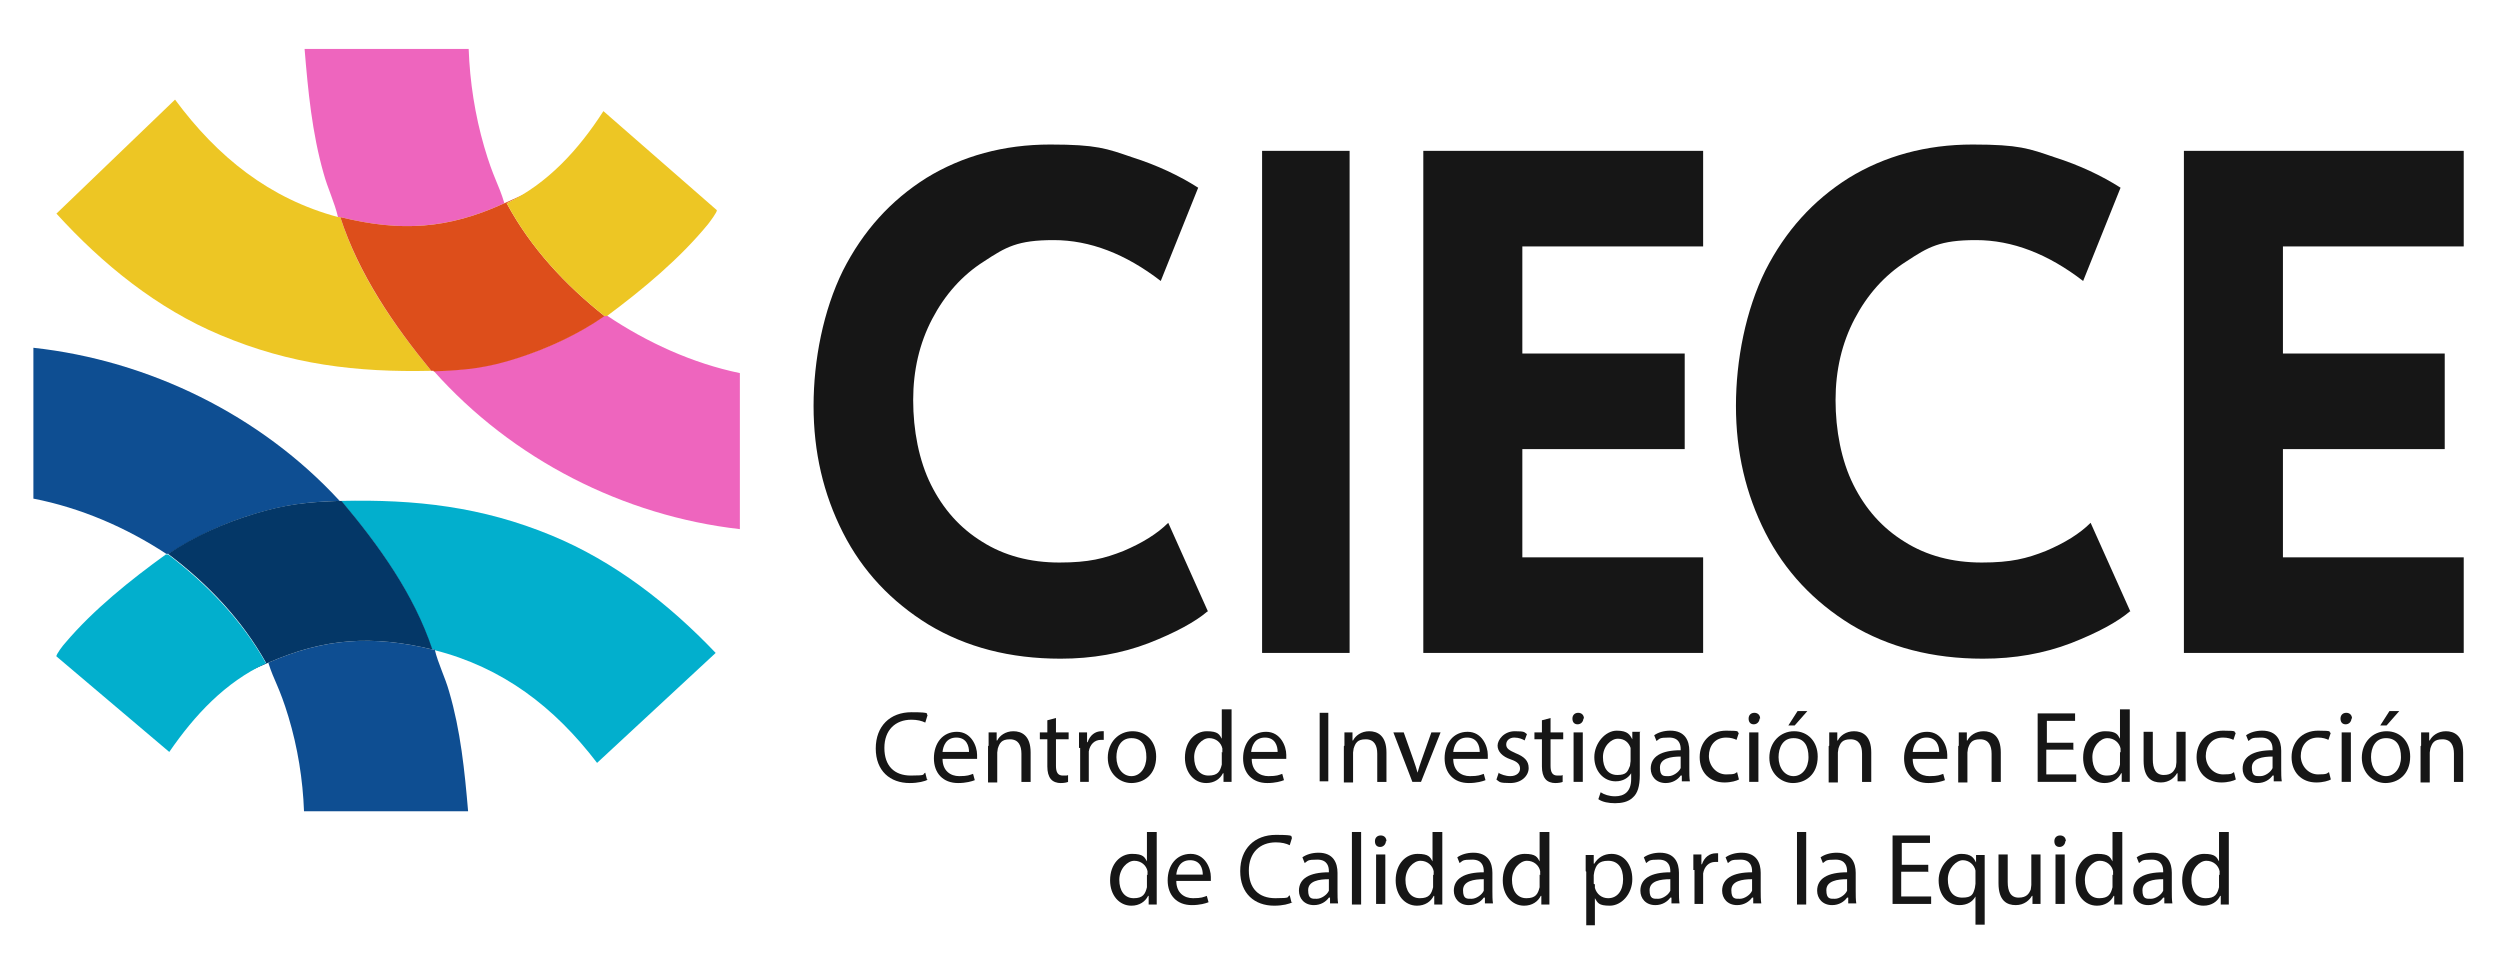 <svg xmlns="http://www.w3.org/2000/svg" id="Capa_1" viewBox="0 0 434.2 170.2"><defs><style>      .st0 {        fill: #0e4e92;      }      .st1 {        fill: #02afcd;      }      .st2 {        fill: #043767;      }      .st3 {        fill: #dd4e1b;      }      .st4 {        fill: #ee65be;      }      .st5 {        fill: #edc624;      }      .st6 {        fill: #161616;      }    </style></defs><path class="st6" d="M369.9,106.2c-2.1,1.8-5.6,3.7-10.2,5.5-4.7,1.8-9.8,2.7-15.3,2.7-8.8,0-16.4-2-22.9-5.9-6.5-4-11.5-9.3-14.9-16-3.4-6.7-5.1-14-5.1-22s1.7-16.6,5.1-23.5c3.5-6.9,8.3-12.2,14.5-16.1,6.2-3.8,13.4-5.8,21.5-5.8s9.8.7,14.2,2.2c4.4,1.4,8.2,3.2,11.5,5.3l-6.5,16.2c-6.1-4.7-12.3-7.1-18.6-7.1s-8.3,1.2-12.1,3.7c-3.8,2.4-6.8,5.8-9,10-2.2,4.2-3.3,8.9-3.3,14.1s1,10.5,3.1,14.7c2.1,4.2,5,7.5,8.9,9.9,3.8,2.4,8.3,3.6,13.4,3.6s7.8-.7,11.1-2c3.3-1.4,5.9-3,7.8-4.9l6.9,15.4Z"></path><path class="st6" d="M209.7,106.2c-2.1,1.8-5.6,3.7-10.2,5.5-4.7,1.8-9.8,2.7-15.3,2.7-8.8,0-16.4-2-22.9-5.9-6.5-4-11.5-9.3-14.9-16-3.4-6.7-5.1-14-5.1-22s1.7-16.6,5.1-23.5c3.5-6.9,8.3-12.2,14.5-16.1,6.2-3.8,13.4-5.8,21.5-5.8s9.8.7,14.2,2.2c4.4,1.4,8.2,3.2,11.5,5.3l-6.5,16.2c-6.1-4.7-12.3-7.1-18.6-7.1s-8.3,1.2-12.1,3.7c-3.8,2.4-6.8,5.8-9,10-2.2,4.2-3.3,8.9-3.3,14.1s1,10.5,3.1,14.7c2.1,4.2,5,7.5,8.9,9.9,3.8,2.4,8.3,3.6,13.4,3.6s7.8-.7,11.1-2c3.3-1.4,5.9-3,7.8-4.9l6.9,15.4Z"></path><polygon class="st6" points="264.4 78 292.6 78 292.6 61.4 264.4 61.4 264.4 42.8 295.8 42.8 295.8 26.2 247.2 26.2 247.2 113.4 295.8 113.4 295.8 96.8 264.4 96.8 264.4 78"></polygon><polygon class="st6" points="396.5 78 424.6 78 424.6 61.4 396.5 61.4 396.5 42.8 427.9 42.8 427.9 26.2 379.3 26.2 379.3 113.4 427.9 113.4 427.9 96.8 396.5 96.8 396.5 78"></polygon><rect class="st6" x="219.2" y="26.2" width="15.2" height="87.2"></rect><path class="st1" d="M75.4,112.8c-.1,0-.3,0-.4,0-3.2-9.6-9.3-18.2-15.8-25.8,13-.3,24.5,1,36.6,6,10.9,4.5,20.4,11.9,28.5,20.4l-20.6,19.1c-7.4-9.7-16.4-16.6-28.3-19.6Z"></path><path class="st0" d="M58.9,87c-5.7.2-9.1.6-14.5,2.2s-10.5,4-15.1,7h-.4c-7-4.6-14.9-8-23.1-9.6v-26.2c20.1,2.2,39.5,11.7,53.2,26.6Z"></path><path class="st0" d="M75.1,112.8c.1,0,.3,0,.4,0,.6,2.5,1.8,4.8,2.5,7.3,2,6.8,2.7,13.8,3.3,20.8h-28.5c-.2-5.5-1.1-11.1-2.7-16.4s-2.5-6.2-3.5-9.4c9.8-4.3,18.1-4.8,28.5-2.3Z"></path><path class="st2" d="M58.9,87c.1,0,.3,0,.4,0,6.5,7.7,12.6,16.2,15.8,25.8-10.4-2.5-18.7-2-28.5,2.3s-.3,0-.4,0c-4.2-7.5-10.1-13.7-17-18.9,4.6-3.1,9.8-5.4,15.1-7s8.9-2,14.5-2.2Z"></path><path class="st1" d="M46.2,115.2c-7.1,3.3-12.4,9-16.8,15.4l-19.6-16.6c-.1-.3,1.2-2,1.5-2.3,4.9-5.8,11.4-11,17.5-15.4h.4c6.8,5.2,12.8,11.4,17,18.9Z"></path><path class="st5" d="M58.7,37.7c.1,0,.3,0,.4,0,3.2,10,9.3,18.8,15.8,26.7-13,.3-24.5-1.1-36.6-6.2-11-4.6-20.5-12.3-28.5-21.1l20.6-19.8c7.4,10,16.4,17.2,28.3,20.4Z"></path><path class="st4" d="M75.3,64.4c5.7-.2,9.1-.6,14.6-2.3s10.5-4.1,15.1-7.3h.4c7,4.7,14.9,8.3,23.1,10v27.1c-20.2-2.3-39.5-12.1-53.2-27.5Z"></path><path class="st4" d="M59.1,37.7c-.1,0-.3,0-.4,0-.6-2.6-1.8-5-2.5-7.6-2-7-2.7-14.3-3.3-21.6h28.5c.2,5.7,1.1,11.5,2.7,17s2.5,6.4,3.5,9.8c-9.8,4.5-18.1,5-28.5,2.4Z"></path><path class="st3" d="M75.3,64.4c-.1,0-.3,0-.4,0-6.5-7.9-12.6-16.8-15.8-26.7,10.5,2.6,18.7,2.1,28.5-2.4s.3,0,.4,0c4.2,7.8,10.2,14.2,17,19.6-4.6,3.2-9.8,5.6-15.1,7.3s-8.9,2.1-14.6,2.3Z"></path><path class="st5" d="M88,35.3c7.1-3.4,12.5-9.3,16.8-16l19.7,17.2c.1.3-1.2,2-1.5,2.4-4.9,6-11.4,11.4-17.6,16h-.4c-6.8-5.4-12.8-11.8-17-19.6Z"></path><g><path class="st6" d="M161.2,135.4c-.6.3-1.7.6-3.2.6-3.4,0-5.9-2.1-5.9-6s2.5-6.3,6.2-6.3,2.4.3,2.8.5l-.4,1.3c-.6-.3-1.4-.5-2.4-.5-2.8,0-4.7,1.8-4.7,4.9s1.7,4.8,4.6,4.8,1.9-.2,2.5-.5l.3,1.2Z"></path><path class="st6" d="M163.7,131.8c0,2.1,1.4,3,2.9,3s1.8-.2,2.4-.4l.3,1.1c-.5.2-1.5.5-2.9.5-2.6,0-4.2-1.7-4.2-4.3s1.5-4.6,4-4.6,3.5,2.5,3.5,4,0,.6,0,.7h-6ZM168.3,130.6c0-1-.4-2.5-2.2-2.5s-2.3,1.5-2.4,2.5h4.6Z"></path><path class="st6" d="M171.7,129.5c0-.9,0-1.6,0-2.3h1.4v1.4h.1c.4-.8,1.4-1.6,2.8-1.6s3,.7,3,3.7v5.1h-1.6v-4.9c0-1.4-.5-2.5-2-2.5s-1.8.7-2.1,1.6c0,.2-.1.5-.1.7v5.2h-1.6v-6.3Z"></path><path class="st6" d="M183.4,124.7v2.5h2.2v1.2h-2.2v4.6c0,1.1.3,1.7,1.2,1.7s.7,0,.9-.1v1.2c-.2.1-.7.2-1.3.2s-1.3-.2-1.7-.7c-.4-.5-.6-1.2-.6-2.2v-4.7h-1.3v-1.2h1.3v-2.1l1.5-.4Z"></path><path class="st6" d="M187.4,129.9c0-1,0-1.9,0-2.7h1.4v1.7h.1c.4-1.2,1.3-1.9,2.4-1.9s.3,0,.4,0v1.5c-.2,0-.3,0-.5,0-1.1,0-1.9.8-2.1,2,0,.2,0,.5,0,.7v4.6h-1.5v-5.9Z"></path><path class="st6" d="M200.8,131.4c0,3.2-2.2,4.6-4.3,4.6s-4.1-1.7-4.1-4.4,1.9-4.6,4.3-4.6,4.1,1.8,4.1,4.4ZM193.9,131.5c0,1.9,1.1,3.3,2.6,3.3s2.6-1.4,2.6-3.3-.7-3.3-2.6-3.3-2.6,1.7-2.6,3.3Z"></path><path class="st6" d="M213.9,123.2v10.4c0,.8,0,1.6,0,2.2h-1.4v-1.5h-.1c-.5,1-1.5,1.7-2.9,1.7-2.1,0-3.7-1.8-3.7-4.4,0-2.9,1.8-4.6,3.8-4.6s2.2.6,2.6,1.3h0v-5.1h1.6ZM212.3,130.7c0-.2,0-.5,0-.7-.2-1-1.1-1.8-2.3-1.8s-2.6,1.4-2.6,3.3.9,3.2,2.5,3.2,2-.7,2.3-1.9c0-.2,0-.4,0-.7v-1.5Z"></path><path class="st6" d="M217.4,131.8c0,2.1,1.4,3,2.9,3s1.8-.2,2.4-.4l.3,1.1c-.5.2-1.5.5-2.9.5-2.6,0-4.2-1.7-4.2-4.3s1.5-4.6,4-4.6,3.5,2.5,3.5,4,0,.6,0,.7h-6ZM221.9,130.6c0-1-.4-2.5-2.2-2.5s-2.3,1.5-2.4,2.5h4.6Z"></path><path class="st6" d="M230.7,123.8v11.9h-1.5v-11.9h1.5Z"></path><path class="st6" d="M233.5,129.5c0-.9,0-1.6,0-2.3h1.4v1.4h.1c.4-.8,1.4-1.6,2.8-1.6s3,.7,3,3.7v5.1h-1.6v-4.9c0-1.4-.5-2.5-2-2.5s-1.8.7-2.1,1.6c0,.2-.1.5-.1.7v5.2h-1.6v-6.3Z"></path><path class="st6" d="M243.8,127.2l1.7,4.8c.3.8.5,1.5.7,2.2h0c.2-.7.4-1.4.7-2.2l1.7-4.8h1.6l-3.4,8.6h-1.5l-3.3-8.6h1.7Z"></path><path class="st6" d="M252.4,131.8c0,2.1,1.4,3,2.9,3s1.8-.2,2.4-.4l.3,1.1c-.5.2-1.5.5-2.9.5-2.6,0-4.2-1.7-4.2-4.3s1.5-4.6,4-4.6,3.5,2.5,3.5,4,0,.6,0,.7h-6ZM257,130.6c0-1-.4-2.5-2.2-2.5s-2.3,1.5-2.4,2.5h4.6Z"></path><path class="st6" d="M260.2,134.2c.5.3,1.3.6,2.1.6,1.1,0,1.7-.6,1.7-1.3s-.4-1.2-1.6-1.6c-1.5-.5-2.3-1.4-2.3-2.4s1.1-2.5,3-2.5,1.6.2,2.1.5l-.4,1.1c-.3-.2-1-.5-1.8-.5s-1.4.5-1.4,1.2.5,1,1.6,1.5c1.5.6,2.3,1.3,2.3,2.6s-1.2,2.6-3.2,2.6-1.8-.2-2.4-.6l.4-1.2Z"></path><path class="st6" d="M269.3,124.7v2.5h2.2v1.2h-2.2v4.6c0,1.1.3,1.7,1.2,1.7s.7,0,.9-.1v1.2c-.2.1-.7.2-1.3.2s-1.3-.2-1.7-.7c-.4-.5-.6-1.2-.6-2.2v-4.7h-1.3v-1.2h1.3v-2.1l1.5-.4Z"></path><path class="st6" d="M275,124.8c0,.5-.4,1-1,1s-.9-.4-.9-1,.4-1,1-1,1,.4,1,1ZM273.3,135.8v-8.6h1.6v8.6h-1.6Z"></path><path class="st6" d="M284.8,127.2c0,.6,0,1.3,0,2.4v5c0,2-.4,3.2-1.2,3.9-.8.8-2,1-3.1,1s-2.2-.2-2.9-.7l.4-1.2c.6.4,1.5.7,2.5.7,1.6,0,2.8-.8,2.8-3v-1h0c-.5.8-1.4,1.4-2.7,1.4-2.1,0-3.7-1.8-3.7-4.2s1.9-4.6,3.9-4.6,2.3.8,2.7,1.5h0v-1.3h1.4ZM283.2,130.6c0-.3,0-.5,0-.7-.3-.9-1-1.6-2.2-1.6s-2.6,1.3-2.6,3.2.9,3.1,2.5,3.1,1.8-.6,2.2-1.6c0-.3.1-.6.1-.8v-1.5Z"></path><path class="st6" d="M292.1,135.8v-1.1h-.2c-.5.7-1.4,1.3-2.6,1.3-1.7,0-2.6-1.2-2.6-2.5,0-2.1,1.8-3.2,5.2-3.2v-.2c0-.7-.2-2-2-2s-1.6.2-2.2.6l-.4-1c.7-.5,1.7-.8,2.8-.8,2.6,0,3.3,1.8,3.3,3.5v3.2c0,.7,0,1.5.1,2.1h-1.4ZM291.9,131.4c-1.7,0-3.6.3-3.6,1.9s.7,1.5,1.5,1.5,1.8-.7,2.1-1.4c0-.2,0-.3,0-.5v-1.5Z"></path><path class="st6" d="M302,135.4c-.4.2-1.3.5-2.5.5-2.6,0-4.3-1.8-4.3-4.4s1.8-4.6,4.6-4.6,1.7.2,2.2.4l-.4,1.2c-.4-.2-1-.4-1.8-.4-2,0-3,1.5-3,3.2s1.3,3.2,3,3.2,1.5-.2,1.9-.4l.3,1.2Z"></path><path class="st6" d="M305.6,124.8c0,.5-.4,1-1,1s-.9-.4-.9-1,.4-1,1-1,1,.4,1,1ZM303.8,135.8v-8.6h1.6v8.6h-1.6Z"></path><path class="st6" d="M315.7,131.4c0,3.2-2.2,4.6-4.3,4.6s-4.1-1.7-4.1-4.4,1.9-4.6,4.3-4.6,4.1,1.8,4.1,4.4ZM308.9,131.5c0,1.9,1.1,3.3,2.6,3.3s2.6-1.4,2.6-3.3-.7-3.3-2.6-3.3-2.6,1.7-2.6,3.3ZM313.9,123.5l-2.2,2.5h-1.1l1.6-2.5h1.7Z"></path><path class="st6" d="M317.7,129.5c0-.9,0-1.6,0-2.3h1.4v1.4h.1c.4-.8,1.4-1.6,2.8-1.6s3,.7,3,3.7v5.1h-1.6v-4.9c0-1.4-.5-2.5-2-2.5s-1.8.7-2.1,1.6c0,.2-.1.5-.1.7v5.2h-1.6v-6.3Z"></path><path class="st6" d="M332.2,131.8c0,2.1,1.4,3,2.9,3s1.8-.2,2.4-.4l.3,1.1c-.5.2-1.5.5-2.9.5-2.6,0-4.2-1.7-4.2-4.3s1.5-4.6,4-4.6,3.5,2.5,3.5,4,0,.6,0,.7h-6ZM336.8,130.6c0-1-.4-2.5-2.2-2.5s-2.3,1.5-2.4,2.5h4.6Z"></path><path class="st6" d="M340.2,129.5c0-.9,0-1.6,0-2.3h1.4v1.4h.1c.4-.8,1.4-1.6,2.8-1.6s3,.7,3,3.7v5.1h-1.6v-4.9c0-1.4-.5-2.5-2-2.5s-1.8.7-2.1,1.6c0,.2-.1.5-.1.7v5.2h-1.6v-6.3Z"></path><path class="st6" d="M360,130.2h-4.6v4.3h5.2v1.3h-6.7v-11.9h6.5v1.3h-4.9v3.8h4.6v1.3Z"></path><path class="st6" d="M369.9,123.2v10.4c0,.8,0,1.6,0,2.2h-1.4v-1.5h-.1c-.5,1-1.5,1.7-2.9,1.7-2.1,0-3.7-1.8-3.7-4.4,0-2.9,1.8-4.6,3.8-4.6s2.2.6,2.6,1.3h0v-5.1h1.6ZM368.3,130.7c0-.2,0-.5,0-.7-.2-1-1.1-1.8-2.3-1.8s-2.6,1.4-2.6,3.3.9,3.2,2.5,3.2,2-.7,2.3-1.9c0-.2,0-.4,0-.7v-1.5Z"></path><path class="st6" d="M379.6,133.4c0,.9,0,1.7,0,2.3h-1.4v-1.4h-.1c-.4.7-1.3,1.6-2.8,1.6s-3-.7-3-3.8v-5h1.6v4.8c0,1.6.5,2.7,1.9,2.7s1.8-.7,2.1-1.4c0-.2.1-.5.1-.8v-5.3h1.6v6.2Z"></path><path class="st6" d="M388.3,135.4c-.4.2-1.3.5-2.5.5-2.6,0-4.3-1.8-4.3-4.4s1.8-4.6,4.6-4.6,1.7.2,2.2.4l-.4,1.2c-.4-.2-1-.4-1.8-.4-2,0-3,1.5-3,3.2s1.3,3.2,3,3.2,1.5-.2,1.9-.4l.3,1.2Z"></path><path class="st6" d="M394.9,135.8v-1.1h-.2c-.5.7-1.4,1.3-2.6,1.3-1.7,0-2.6-1.2-2.6-2.5,0-2.1,1.8-3.2,5.2-3.2v-.2c0-.7-.2-2-2-2s-1.6.2-2.2.6l-.4-1c.7-.5,1.7-.8,2.8-.8,2.6,0,3.3,1.8,3.3,3.5v3.2c0,.7,0,1.5.1,2.1h-1.4ZM394.7,131.4c-1.7,0-3.6.3-3.6,1.9s.7,1.5,1.5,1.5,1.8-.7,2.1-1.4c0-.2,0-.3,0-.5v-1.5Z"></path><path class="st6" d="M404.8,135.4c-.4.2-1.3.5-2.5.5-2.6,0-4.3-1.8-4.3-4.4s1.8-4.6,4.6-4.6,1.7.2,2.2.4l-.4,1.2c-.4-.2-1-.4-1.8-.4-2,0-3,1.5-3,3.2s1.3,3.2,3,3.2,1.5-.2,1.9-.4l.3,1.2Z"></path><path class="st6" d="M408.4,124.8c0,.5-.4,1-1,1s-.9-.4-.9-1,.4-1,1-1,1,.4,1,1ZM406.7,135.8v-8.6h1.6v8.6h-1.6Z"></path><path class="st6" d="M418.6,131.4c0,3.2-2.2,4.6-4.3,4.6s-4.1-1.7-4.1-4.4,1.9-4.6,4.3-4.6,4.1,1.8,4.1,4.4ZM411.8,131.5c0,1.9,1.1,3.3,2.6,3.3s2.6-1.4,2.6-3.3-.7-3.3-2.6-3.3-2.6,1.7-2.6,3.3ZM416.7,123.5l-2.2,2.5h-1.1l1.6-2.5h1.7Z"></path><path class="st6" d="M420.5,129.5c0-.9,0-1.6,0-2.3h1.4v1.4h.1c.4-.8,1.4-1.6,2.8-1.6s3,.7,3,3.7v5.1h-1.6v-4.9c0-1.4-.5-2.5-2-2.5s-1.8.7-2.1,1.6c0,.2-.1.5-.1.7v5.2h-1.6v-6.3Z"></path><path class="st6" d="M200.9,144.5v10.4c0,.8,0,1.6,0,2.2h-1.4v-1.5h-.1c-.5,1-1.5,1.7-2.9,1.7-2.1,0-3.7-1.8-3.7-4.4,0-2.9,1.8-4.6,3.8-4.6s2.2.6,2.6,1.3h0v-5.1h1.6ZM199.3,152c0-.2,0-.5,0-.7-.2-1-1.1-1.8-2.3-1.8s-2.6,1.4-2.6,3.3.9,3.2,2.5,3.2,2-.7,2.3-1.9c0-.2,0-.4,0-.7v-1.5Z"></path><path class="st6" d="M204.3,153c0,2.1,1.4,3,2.9,3s1.8-.2,2.4-.4l.3,1.1c-.5.2-1.5.5-2.9.5-2.6,0-4.2-1.7-4.2-4.3s1.5-4.6,4-4.6,3.5,2.5,3.5,4,0,.6,0,.7h-6ZM208.9,151.9c0-1-.4-2.5-2.2-2.5s-2.3,1.5-2.4,2.5h4.6Z"></path><path class="st6" d="M224.5,156.7c-.6.3-1.7.6-3.2.6-3.4,0-5.9-2.1-5.9-6s2.5-6.3,6.2-6.3,2.4.3,2.8.5l-.4,1.3c-.6-.3-1.4-.5-2.4-.5-2.8,0-4.7,1.8-4.7,4.9s1.7,4.8,4.6,4.8,1.9-.2,2.5-.5l.3,1.2Z"></path><path class="st6" d="M231,157v-1.1h-.2c-.5.7-1.4,1.3-2.6,1.3-1.7,0-2.6-1.2-2.6-2.5,0-2.1,1.8-3.2,5.2-3.2v-.2c0-.7-.2-2-2-2s-1.6.2-2.2.6l-.4-1c.7-.5,1.7-.8,2.8-.8,2.6,0,3.3,1.8,3.3,3.5v3.2c0,.7,0,1.5.1,2.1h-1.4ZM230.8,152.7c-1.7,0-3.6.3-3.6,1.9s.7,1.5,1.5,1.5,1.8-.7,2.1-1.4c0-.2,0-.3,0-.5v-1.5Z"></path><path class="st6" d="M234.8,144.5h1.6v12.6h-1.6v-12.6Z"></path><path class="st6" d="M240.7,146.1c0,.5-.4,1-1,1s-.9-.4-.9-1,.4-1,1-1,1,.4,1,1ZM239,157v-8.6h1.6v8.6h-1.6Z"></path><path class="st6" d="M250.5,144.5v10.4c0,.8,0,1.6,0,2.2h-1.4v-1.5h-.1c-.5,1-1.5,1.7-2.9,1.7-2.1,0-3.7-1.8-3.7-4.4,0-2.9,1.8-4.6,3.8-4.6s2.2.6,2.6,1.3h0v-5.1h1.6ZM249,152c0-.2,0-.5,0-.7-.2-1-1.1-1.8-2.3-1.8s-2.6,1.4-2.6,3.3.9,3.2,2.5,3.2,2-.7,2.3-1.9c0-.2,0-.4,0-.7v-1.5Z"></path><path class="st6" d="M257.9,157v-1.1h-.2c-.5.7-1.4,1.3-2.6,1.3-1.7,0-2.6-1.2-2.6-2.5,0-2.1,1.8-3.2,5.2-3.2v-.2c0-.7-.2-2-2-2s-1.6.2-2.2.6l-.4-1c.7-.5,1.7-.8,2.8-.8,2.6,0,3.3,1.8,3.3,3.5v3.2c0,.7,0,1.5.1,2.1h-1.4ZM257.7,152.7c-1.7,0-3.6.3-3.6,1.9s.7,1.5,1.5,1.5,1.8-.7,2.1-1.4c0-.2,0-.3,0-.5v-1.5Z"></path><path class="st6" d="M269.1,144.5v10.4c0,.8,0,1.6,0,2.2h-1.4v-1.5h-.1c-.5,1-1.5,1.7-2.9,1.7-2.1,0-3.7-1.8-3.7-4.4,0-2.9,1.8-4.6,3.8-4.6s2.2.6,2.6,1.3h0v-5.1h1.6ZM267.5,152c0-.2,0-.5,0-.7-.2-1-1.1-1.8-2.3-1.8s-2.6,1.4-2.6,3.3.9,3.2,2.5,3.2,2-.7,2.3-1.9c0-.2,0-.4,0-.7v-1.5Z"></path><path class="st6" d="M275.4,151.3c0-1.1,0-2,0-2.8h1.4v1.5h.1c.6-1,1.6-1.7,3-1.7,2.1,0,3.6,1.8,3.6,4.4s-1.9,4.6-3.9,4.6-2.1-.5-2.6-1.3h0v4.7h-1.5v-9.3ZM277,153.6c0,.2,0,.4,0,.6.3,1.1,1.2,1.8,2.3,1.8,1.6,0,2.6-1.3,2.6-3.3s-.9-3.2-2.6-3.2-2.1.8-2.4,1.9c0,.2-.1.4-.1.6v1.5Z"></path><path class="st6" d="M290.3,157v-1.1h-.2c-.5.7-1.4,1.3-2.6,1.3-1.7,0-2.6-1.2-2.6-2.5,0-2.1,1.8-3.2,5.2-3.2v-.2c0-.7-.2-2-2-2s-1.6.2-2.2.6l-.4-1c.7-.5,1.7-.8,2.8-.8,2.6,0,3.3,1.8,3.3,3.5v3.2c0,.7,0,1.5.1,2.1h-1.4ZM290.1,152.7c-1.7,0-3.6.3-3.6,1.9s.7,1.5,1.5,1.5,1.8-.7,2.1-1.4c0-.2,0-.3,0-.5v-1.5Z"></path><path class="st6" d="M294.1,151.1c0-1,0-1.9,0-2.7h1.4v1.7h.1c.4-1.2,1.3-1.9,2.4-1.9s.3,0,.4,0v1.5c-.2,0-.3,0-.5,0-1.1,0-1.9.8-2.1,2,0,.2,0,.5,0,.7v4.6h-1.5v-5.9Z"></path><path class="st6" d="M304.5,157v-1.1h-.2c-.5.7-1.4,1.3-2.6,1.3-1.7,0-2.6-1.2-2.6-2.5,0-2.1,1.8-3.2,5.2-3.2v-.2c0-.7-.2-2-2-2s-1.6.2-2.2.6l-.4-1c.7-.5,1.7-.8,2.8-.8,2.6,0,3.3,1.8,3.3,3.5v3.2c0,.7,0,1.5.1,2.1h-1.4ZM304.3,152.7c-1.7,0-3.6.3-3.6,1.9s.7,1.5,1.5,1.5,1.8-.7,2.1-1.4c0-.2,0-.3,0-.5v-1.5Z"></path><path class="st6" d="M312.1,144.5h1.6v12.6h-1.6v-12.6Z"></path><path class="st6" d="M321,157v-1.1h-.2c-.5.7-1.4,1.3-2.6,1.3-1.7,0-2.6-1.2-2.6-2.5,0-2.1,1.8-3.2,5.2-3.2v-.2c0-.7-.2-2-2-2s-1.6.2-2.2.6l-.4-1c.7-.5,1.7-.8,2.8-.8,2.6,0,3.3,1.8,3.3,3.5v3.2c0,.7,0,1.5.1,2.1h-1.4ZM320.8,152.7c-1.7,0-3.6.3-3.6,1.9s.7,1.5,1.5,1.5,1.8-.7,2.1-1.4c0-.2,0-.3,0-.5v-1.5Z"></path><path class="st6" d="M334.8,151.4h-4.6v4.3h5.2v1.3h-6.7v-11.9h6.5v1.3h-4.9v3.8h4.6v1.3Z"></path><path class="st6" d="M343.1,155.7h0c-.5.9-1.4,1.5-2.8,1.5-2,0-3.6-1.7-3.6-4.3s2.1-4.6,3.9-4.6,2.2.7,2.6,1.5h0v-1.3h1.5c0,.7,0,1.5,0,2.4v9.7h-1.6v-4.8ZM343.1,151.9c0-.2,0-.5,0-.7-.2-1-1.1-1.8-2.2-1.8s-2.6,1.4-2.6,3.3.8,3.2,2.5,3.2,1.9-.6,2.2-1.7c0-.2.1-.5.1-.7v-1.6Z"></path><path class="st6" d="M354.4,154.7c0,.9,0,1.7,0,2.3h-1.4v-1.4h-.1c-.4.7-1.3,1.6-2.8,1.6s-3-.7-3-3.8v-5h1.6v4.8c0,1.6.5,2.7,1.9,2.7s1.8-.7,2.1-1.4c0-.2.1-.5.1-.8v-5.3h1.6v6.2Z"></path><path class="st6" d="M358.7,146.1c0,.5-.4,1-1,1s-.9-.4-.9-1,.4-1,1-1,1,.4,1,1ZM357,157v-8.6h1.6v8.6h-1.6Z"></path><path class="st6" d="M368.6,144.5v10.4c0,.8,0,1.6,0,2.2h-1.4v-1.5h-.1c-.5,1-1.5,1.7-2.9,1.7-2.1,0-3.7-1.8-3.7-4.4,0-2.9,1.8-4.6,3.8-4.6s2.2.6,2.6,1.3h0v-5.1h1.6ZM367,152c0-.2,0-.5,0-.7-.2-1-1.1-1.8-2.3-1.8s-2.6,1.4-2.6,3.3.9,3.2,2.5,3.2,2-.7,2.3-1.9c0-.2,0-.4,0-.7v-1.5Z"></path><path class="st6" d="M375.9,157v-1.1h-.2c-.5.7-1.4,1.3-2.6,1.3-1.7,0-2.6-1.2-2.6-2.5,0-2.1,1.8-3.2,5.2-3.2v-.2c0-.7-.2-2-2-2s-1.6.2-2.2.6l-.4-1c.7-.5,1.7-.8,2.8-.8,2.6,0,3.3,1.8,3.3,3.5v3.2c0,.7,0,1.5.1,2.1h-1.4ZM375.7,152.7c-1.7,0-3.6.3-3.6,1.9s.7,1.5,1.5,1.5,1.8-.7,2.1-1.4c0-.2,0-.3,0-.5v-1.5Z"></path><path class="st6" d="M387.1,144.5v10.4c0,.8,0,1.6,0,2.2h-1.4v-1.5h-.1c-.5,1-1.5,1.7-2.9,1.7-2.1,0-3.7-1.8-3.7-4.4,0-2.9,1.8-4.6,3.8-4.6s2.2.6,2.6,1.3h0v-5.1h1.6ZM385.5,152c0-.2,0-.5,0-.7-.2-1-1.1-1.8-2.3-1.8s-2.6,1.4-2.6,3.3.9,3.2,2.5,3.2,2-.7,2.3-1.9c0-.2,0-.4,0-.7v-1.5Z"></path></g></svg>